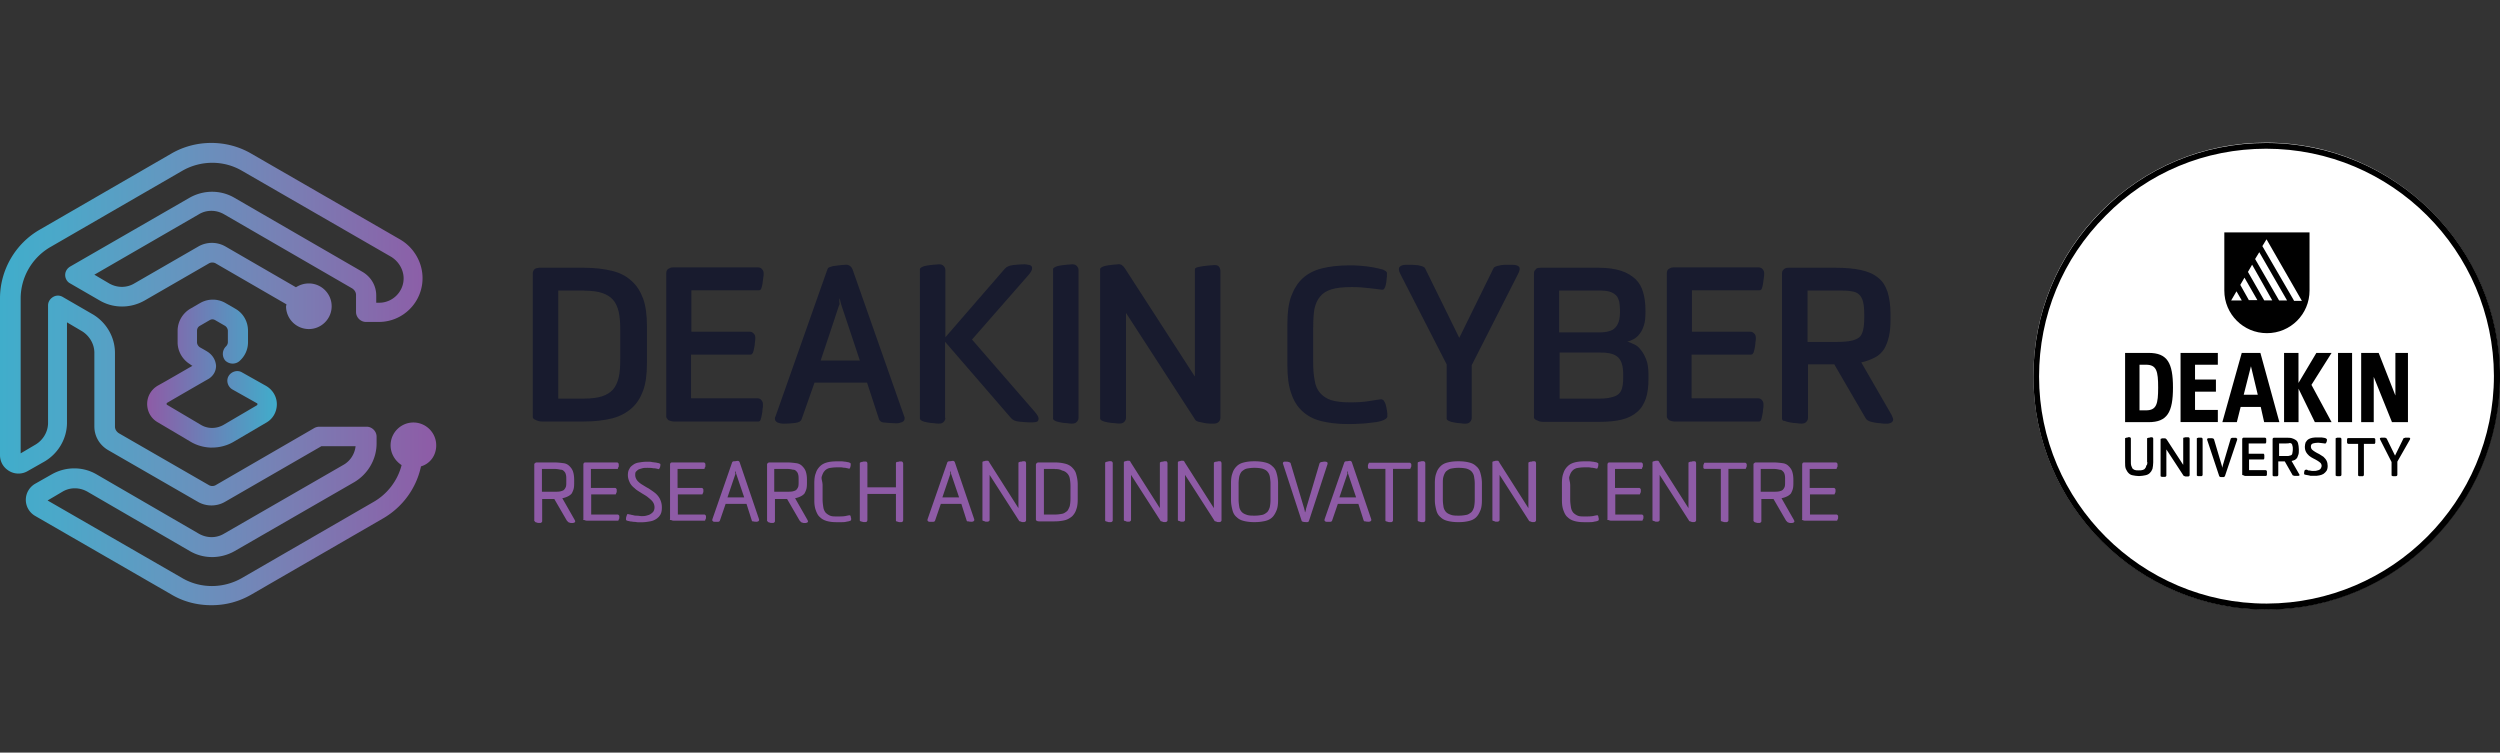 <svg xmlns="http://www.w3.org/2000/svg" id="uuid-bd582381-f987-497c-b6f4-f2e474f4e6d4" viewBox="0 0 431.84 130"><rect x="0" y="0" width="431.84" height="130" fill="#333333" stroke="none"/><defs><linearGradient id="uuid-a2426a92-3547-4600-b51d-b729442b5919" x1="25.37" x2="47.87" y1="67.46" y2="67.46" gradientTransform="matrix(1 0 0 -1 0 132)" gradientUnits="userSpaceOnUse"><stop offset="0" stop-color="#8e5ba6"/><stop offset="1" stop-color="#40adcb"/></linearGradient><linearGradient id="uuid-12af734d-2ec5-4f16-93f3-b483a1c02bf3" x1=".13" x2="75.37" y1="67.42" y2="67.42" gradientTransform="matrix(1 0 0 -1 0 132)" gradientUnits="userSpaceOnUse"><stop offset="0" stop-color="#40adcb"/><stop offset=".13" stop-color="#4ba8c9"/><stop offset=".36" stop-color="#6199c1"/><stop offset=".66" stop-color="#797fb4"/><stop offset="1" stop-color="#8e5ba6"/></linearGradient><style>.uuid-ecd4fb31-2584-4bca-99c9-20c3733a0955{stroke-width:0;fill:#000}</style></defs><path d="M391.51 105.24c-22.2 0-40.27-18.06-40.27-40.27 0-10.77 4.14-20.89 11.76-28.51 7.62-7.62 17.74-11.82 28.44-11.82 22.2 0 40.27 18.06 40.33 40.27 0 22.2-18.06 40.33-40.27 40.33Z" style="fill:#fff;stroke-width:0"/><path d="M391.44 25.69c21.68 0 39.28 17.6 39.35 39.22 0 21.68-17.6 39.28-39.22 39.35h-.07c-21.61 0-39.28-17.6-39.28-39.22 0-10.51 4.07-20.36 11.5-27.79 7.36-7.49 17.21-11.56 27.72-11.56m0-.99c-10.77 0-20.89 4.2-28.44 11.82-7.62 7.62-11.76 17.74-11.76 28.51 0 22.2 18.06 40.27 40.27 40.27h.07c22.2 0 40.27-18.13 40.27-40.33-.07-22.27-18.13-40.27-40.4-40.27Z" class="uuid-ecd4fb31-2584-4bca-99c9-20c3733a0955"/><path d="M384.22 40.14v10.05c0 4.07 3.28 7.36 7.36 7.36s7.36-3.28 7.36-7.36V40.14h-14.71Zm1.18 11.76.92-1.58.92 1.58h-1.84Zm3.09 0-1.51-2.69.72-1.25 2.23 3.88h-1.45v.07Zm2.63 0-2.82-4.93.72-1.25 3.48 6.17h-1.38Zm2.56 0-4.14-7.16.72-1.18 4.8 8.34h-1.38Zm2.56 0-5.45-9.39.72-1.18 6.11 10.64h-1.38v-.07Zm-26.67 18.98h1.12c1.84 0 2.1-1.12 2.1-3.94s-.26-3.94-2.1-3.94h-1.12v7.88Zm1.58-9.92c3.22 0 4.2 1.71 4.2 5.98s-.99 5.98-4.2 5.98h-4.07V60.96h4.07Zm5.51 0h6.44V63h-3.94v2.56h3.61v2.1h-3.61v3.15h3.94v2.1h-6.44V60.95ZM390 68.19l-1.18-4.93-1.25 4.93H390Zm.52 2.1h-3.48l-.66 2.63h-2.5l3.35-11.96h3.22l3.28 11.96h-2.63l-.59-2.63Zm4.01-9.33h2.5v5.19l3.09-5.19h2.63l-3.48 5.52 3.48 6.44h-2.89l-2.82-5.78v5.78h-2.5V60.96Zm9.33 0h2.43v11.96h-2.43V60.96Zm6.17 4.14v7.82h-2.17V60.96h3.02l2.89 7.36v-7.36h2.17v11.96h-2.76l-3.15-7.82Zm-39.15 14.71v-4.07q0-.07.07-.07c.07 0 .13-.07.26-.07.07 0 .2 0 .26-.07h.2c.07 0 .13 0 .2.07s.07.13.07.2v4.07c0 .46-.07.79-.13 1.12-.13.33-.26.53-.46.72-.2.2-.46.33-.79.39s-.66.13-1.05.13h-.07c-.39 0-.72-.07-1.05-.13s-.53-.2-.72-.39c-.2-.2-.33-.46-.46-.72-.13-.33-.13-.66-.13-1.12v-4.14q0-.07.07-.07c.07 0 .13-.07.2-.07s.2 0 .26-.07h.2c.07 0 .13 0 .2.07s.07.13.07.2v4.01c0 .26 0 .46.07.66s.13.33.2.46c.13.13.26.2.39.26.2.07.39.07.66.07h.07c.26 0 .46 0 .66-.07s.33-.13.39-.26c.13-.13.2-.26.2-.46.2-.13.2-.39.2-.66Zm6.24.46v-4.6c0-.07.07-.07.13-.07s.13-.07.26-.07h.46c.13 0 .26.07.26.26v6.24c0 .07 0 .13-.07.2s-.13.07-.2.07h-.46c-.07 0-.13-.07-.2-.07s-.13-.07-.13-.07l-2.96-4.53v4.47c0 .07 0 .13-.07.2s-.13.07-.2.07h-.46c-.07 0-.13 0-.2-.07-.07 0-.07-.07-.07-.07v-6.37q0-.07.07-.07c.07 0 .13-.07.2-.07h.46c.07 0 .13 0 .2.07l.13.13 2.82 4.34Zm3.35 1.71c0 .07 0 .13-.07.2s-.13.07-.2.07h-.46c-.07 0-.13 0-.2-.07-.07 0-.07-.07-.07-.07v-6.37q0-.07.07-.07c.07 0 .13-.07.2-.07h.46c.07 0 .13 0 .2.07s.07.13.07.2v6.11Zm3.48-1.57 1.38-4.66c.07-.07.2-.13.26-.13h.59c.07 0 .13 0 .13.07.07 0 .07.07.13.07v.2l-2.1 6.24c0 .07-.07.07-.07.13-.07 0-.13.07-.13.07h-.53c-.13 0-.2-.07-.26-.13l-2.1-6.31v-.13c0-.07.07-.07.07-.07.07 0 .07-.07.13-.07h.66c.07 0 .13.07.2.07s.07.07.13.13l1.38 4.66c0 .07.07.13.07.26v.2-.2c0-.26.07-.33.07-.39Zm3.36 1.57v-6.11c0-.07 0-.13.07-.2s.13-.07.2-.07h3.61c.07 0 .13 0 .2.07s.07.13.07.2v.46c0 .07 0 .13-.07.2 0 .07-.07.07-.07.07h-2.89v1.77h2.5c.07 0 .13 0 .13.07.07.07.07.13.07.2v.46c0 .07 0 .13-.07.2 0 .07-.07.07-.07.07h-2.5v1.84h2.82c.07 0 .13 0 .2.07s.07.13.07.2v.46c0 .07 0 .13-.07.2 0 .07-.07.07-.07.07h-3.55c-.07 0-.2 0-.26-.07-.33-.07-.33-.13-.33-.13Zm5.25.07v-6.17c0-.07 0-.13.07-.2s.13-.07.2-.07h1.97c.39 0 .79 0 1.05.07s.53.2.72.33.33.33.39.59.13.59.13.99v.2c0 .26 0 .53-.07.72-.07.2-.13.39-.2.53-.07.13-.2.26-.39.39-.13.07-.33.13-.59.2l1.25 2.17c.07.13.13.2.13.26s0 .07-.07.07c0 0-.07.07-.13.07h-.66c-.07 0-.2-.07-.26-.07s-.13-.07-.13-.13l-1.31-2.3h-1.12V82c0 .07 0 .13-.07.2s-.13.07-.2.07h-.46c-.07 0-.13 0-.2-.07 0-.07-.07-.07-.07-.13Zm2.37-5.45h-1.25v2.17h1.25c.26 0 .46 0 .59-.07.13 0 .26-.07.33-.13s.13-.2.13-.33.07-.26.07-.53v-.2c0-.2 0-.39-.07-.53 0-.13-.07-.26-.13-.33s-.2-.13-.33-.13c-.13.07-.33.07-.59.07Zm3.48 4.53c.07 0 .13 0 .2.07s.2.07.33.07.26.07.39.07h.46c.2 0 .33 0 .46-.07.13 0 .26-.07.39-.13.13-.07.2-.13.26-.26.07-.13.13-.26.13-.39 0-.2-.07-.39-.2-.53-.13-.13-.33-.26-.53-.39s-.46-.26-.72-.39c-.26-.13-.46-.26-.72-.46-.2-.2-.39-.39-.53-.66s-.2-.53-.2-.92c0-.26.07-.53.13-.72.13-.2.26-.39.46-.53.2-.13.39-.2.66-.26s.53-.07.85-.07h.79c.13 0 .33.07.46.07s.26.07.33.13.13.07.13.13v.2c0 .13-.07.26-.13.39-.07.13-.13.13-.2.13-.13 0-.33-.07-.53-.07s-.39-.07-.66-.07c-.39 0-.66.07-.92.13-.26.13-.33.26-.33.53 0 .2.07.39.2.53.13.13.33.26.53.39s.46.26.72.39c.26.13.46.33.72.46.2.2.39.39.53.66s.2.59.2.92-.07.66-.2.85-.33.39-.53.53c-.2.13-.46.2-.72.26-.26.07-.59.07-.85.07h-.46c-.13 0-.33 0-.46-.07-.13 0-.26-.07-.39-.07s-.26-.07-.33-.07-.13-.07-.13-.13v-.2c0-.2.07-.33.13-.46.07 0 .13-.07.26-.07Zm6.04.85c0 .07 0 .13-.07.2s-.13.07-.2.07h-.46c-.07 0-.13 0-.2-.07-.07 0-.07-.07-.07-.07v-6.37q0-.07.07-.07c.07 0 .13-.07.2-.07h.46c.07 0 .13 0 .2.07s.07.13.07.2v6.11Zm3.88-5.38v5.39c0 .07 0 .13-.07.2s-.13.07-.2.07h-.46c-.07 0-.13 0-.2-.07-.07 0-.07-.07-.07-.07v-5.45h-1.64c-.07 0-.13 0-.2-.07s-.07-.13-.07-.2v-.46c0-.07 0-.13.07-.2 0-.07.07-.07.07-.07h4.47c.07 0 .13 0 .2.07s.07.13.07.2v.46c0 .07 0 .13-.07.2 0 .07-.07.07-.07.07h-1.84v-.07Zm5.78 3.15v2.23c0 .07 0 .13-.07.2s-.13.07-.2.07h-.46c-.07 0-.13 0-.2-.07-.07 0-.07-.07-.07-.07v-2.3l-1.97-3.88c-.07-.13-.07-.2 0-.26s.13-.07.26-.07h.53c.07 0 .13 0 .2.07.07 0 .07.07.13.07l1.45 2.96 1.45-2.96c0-.07.07-.07.13-.07s.13-.07.2-.07h.53c.13 0 .26 0 .26.07.07.07.07.13 0 .26l-2.17 3.81Z" class="uuid-ecd4fb31-2584-4bca-99c9-20c3733a0955"/><path d="M36.65 77.32c-1.25 0-2.56-.33-3.68-.99l-5.78-3.42c-1.12-.66-1.77-1.84-1.77-3.15s.72-2.5 1.84-3.15c1.9-1.05 4.47-2.56 5.98-3.42-.26-.13-.39-.26-.39-.26-1.31-.79-2.17-2.23-2.17-3.81v-1.97c0-1.58.85-3.02 2.17-3.81l1.71-.99a4.38 4.38 0 0 1 4.4 0l1.71.99c1.38.79 2.17 2.23 2.17 3.81v1.97c0 1.25-.53 2.43-1.51 3.28-.72.59-1.77.53-2.43-.13-.59-.72-.53-1.77.13-2.43.2-.2.33-.46.33-.72v-1.97c0-.33-.2-.66-.46-.85l-1.71-.99c-.33-.2-.66-.2-.99 0l-1.71.99c-.33.2-.46.53-.46.85v1.97c0 .33.2.66.46.85 0 0 1.05.59 1.25.72.99.59 1.51 1.51 1.58 2.5 0 .92-.46 1.71-1.25 2.23-.59.33-6.5 3.74-7.16 4.14-.07 0-.13.07-.13.2s.07.2.13.2l5.78 3.42c1.18.72 2.69.72 3.94 0l5.71-3.35s.13-.07.13-.2-.07-.2-.13-.2l-4.2-2.36c-.79-.46-1.12-1.51-.66-2.3s1.51-1.12 2.3-.66l4.2 2.36c1.12.66 1.84 1.84 1.84 3.15s-.66 2.5-1.77 3.15l-5.71 3.35c-1.12.66-2.43.99-3.68.99Z" style="fill:url(#uuid-a2426a92-3547-4600-b51d-b729442b5919);stroke-width:0"/><path d="M75.35 76.92c0-2.17-1.77-3.94-3.94-3.94s-3.94 1.77-3.94 3.94c0 1.45.79 2.69 1.9 3.42-.66 2.63-2.43 4.99-4.86 6.37L41.78 99.85c-3.22 1.84-7.16 1.84-10.31 0L8.22 86.45l2.56-1.51c1.31-.79 2.96-.79 4.34 0l17.67 10.25c2.36 1.38 5.32 1.38 7.75 0L61.17 83.3c2.36-1.38 3.88-3.94 3.88-6.7v-1.18c0-.92-.79-1.71-1.71-1.71h-8.15c-.33 0-.59.07-.85.2l-17.01 9.85c-.39.26-.92.26-1.31 0l-15.5-8.93c-.39-.26-.66-.66-.66-1.12V60.97c0-2.76-1.51-5.32-3.88-6.7l-5.12-2.96c-.53-.33-1.18-.33-1.71 0s-.85.85-.85 1.45v20.3c0 1.51-.85 2.96-2.17 3.74l-2.56 1.51V51.57c0-3.68 1.97-7.09 5.19-8.93L31.49 29.5c3.22-1.84 7.16-1.84 10.31 0l25.75 14.85c1.31.79 2.17 2.23 2.17 3.74 0 2.3-1.9 4.2-4.2 4.2h-.53v-1.25c0-1.71-.92-3.22-2.36-4.07L40.49 34.16c-2.36-1.38-5.32-1.38-7.75 0L12.11 46.05c-.53.33-.85.85-.85 1.45s.33 1.18.85 1.45l5.12 2.96c2.36 1.38 5.32 1.38 7.75 0l11.04-6.37c.39-.26.92-.26 1.31 0l12.15 7.03c0 .13-.07.26-.07.33 0 2.17 1.77 3.94 3.94 3.94s3.94-1.77 3.94-3.94-1.77-3.94-3.94-3.94c-.85 0-1.58.26-2.23.66l-12.15-7.03a4.706 4.706 0 0 0-4.73 0L23.2 48.96c-1.31.79-2.96.79-4.34 0l-2.56-1.51 18.06-10.44c1.31-.79 2.96-.79 4.34 0l22.14 12.81c.39.26.66.66.66 1.12v2.96c0 .92.79 1.71 1.71 1.71h2.23c4.2 0 7.55-3.42 7.55-7.55 0-2.76-1.51-5.32-3.88-6.7L43.36 26.51c-4.2-2.43-9.52-2.43-13.73 0L6.9 39.65C2.63 42.08 0 46.68 0 51.54V78.6c0 1.18.59 2.17 1.58 2.76.99.59 2.23.59 3.22 0l2.89-1.64c2.36-1.38 3.88-3.94 3.88-6.7V55.68l2.56 1.51c1.31.79 2.17 2.23 2.17 3.74v12.74c0 1.71.92 3.22 2.36 4.07l15.5 8.93c1.45.85 3.28.85 4.73 0l16.62-9.59h5.91c-.13 1.31-.92 2.56-2.1 3.22L38.69 92.19c-1.31.79-2.96.79-4.34 0L16.68 81.94c-2.36-1.38-5.32-1.38-7.75 0l-2.89 1.64c-.99.59-1.58 1.64-1.58 2.76s.59 2.17 1.58 2.76l23.58 13.6c2.1 1.25 4.47 1.84 6.9 1.84s4.73-.59 6.9-1.84l22.73-13.14c3.42-1.97 5.78-5.26 6.57-9 1.58-.46 2.63-1.9 2.63-3.61Z" style="fill:url(#uuid-12af734d-2ec5-4f16-93f3-b483a1c02bf3);fill-rule:evenodd;stroke-width:0"/><path d="M93.08 46.25h7.82c1.84 0 3.42.2 4.8.53s2.5.92 3.35 1.71c.92.79 1.58 1.84 2.04 3.09.46 1.25.66 2.89.66 4.73v6.44c0 1.9-.2 3.48-.66 4.73-.46 1.25-1.12 2.3-2.04 3.09s-2.04 1.38-3.35 1.71c-1.38.33-2.96.53-4.8.53h-7.29c-.33 0-.72-.07-1.05-.26-.39-.13-.53-.33-.53-.53V47.19c0-.26.13-.53.33-.72.2-.13.46-.2.72-.2Zm7.82 3.94h-4.47v18.66h4.47c1.25 0 2.3-.13 3.09-.39s1.45-.66 1.9-1.18.79-1.25.99-2.1c.2-.85.26-1.9.26-3.09v-5.12c0-1.18-.07-2.23-.26-3.09-.2-.85-.53-1.58-.99-2.1-.46-.53-1.12-.92-1.9-1.18s-1.77-.39-3.09-.39ZM115.09 72V47.17c0-.33.13-.59.33-.72s.46-.26.79-.26h14.78c.26 0 .53.13.66.33.2.2.26.46.26.72 0 .2 0 .46-.07.79s-.07.66-.13.99-.13.59-.2.79c-.07.2-.2.33-.39.33h-11.69v7.16h10.12c.26 0 .46.13.66.33s.26.46.26.72c0 .2 0 .46-.07.79 0 .33-.07.66-.13.99s-.13.59-.2.79c-.13.2-.2.33-.39.33h-10.31v7.55h11.5c.26 0 .53.13.66.33.2.2.26.46.26.79 0 .2 0 .46-.07.79 0 .33-.07.66-.13.99s-.13.59-.2.79-.2.33-.39.33h-14.45c-.33 0-.72-.07-1.12-.26-.13-.2-.33-.33-.33-.53Zm36.72.33-2.04-6.24h-9.07l-2.23 6.31c-.13.39-.53.59-1.12.66s-1.31.13-2.04.13c-.33 0-.66-.07-.99-.2-.26-.13-.46-.33-.46-.66v-.13c0-.07 0-.13.07-.2l9-25.49c.07-.2.2-.33.46-.39.26-.07.53-.2.85-.2.33-.07.66-.07 1.05-.13.33 0 .66-.07.92-.07.2 0 .39.07.59.2.2.13.33.33.46.59l8.93 25.42c0 .07.07.13.07.2v.13c0 .33-.13.53-.46.66s-.59.2-.92.2c-.79 0-1.51-.07-2.1-.13-.53 0-.85-.26-.99-.66Zm-6.9-19.51-3.15 9.46h6.77l-3.15-9.46c-.07-.2-.13-.39-.2-.66-.07-.26-.07-.46-.13-.66-.07.2-.07.39-.07.66.07.26.07.46-.07.66Zm18.39 19.37c0 .26-.13.53-.33.72-.2.2-.46.26-.79.26-.2 0-.53 0-.85-.07-.39 0-.72-.07-1.12-.13-.33-.07-.66-.13-.92-.26s-.39-.26-.39-.39V46.5c0-.13.13-.26.39-.39s.59-.2.92-.26.72-.07 1.12-.13c.39 0 .66-.07.85-.07.33 0 .59.07.79.26.2.2.33.46.33.72v11.63l10.25-11.82c.33-.39.85-.59 1.51-.66s1.38-.13 1.97-.13c.2 0 .46.07.79.13s.46.26.46.59c0 .26-.2.66-.66 1.18l-9.72 11.1 10.84 12.48c.46.53.66.92.66 1.18 0 .33-.13.53-.46.59s-.59.07-.85.07c-.59 0-1.25-.07-1.97-.13s-1.18-.26-1.51-.66l-11.36-13.14v13.14h.07Zm23 0c0 .26-.13.53-.33.72-.2.2-.46.26-.79.26-.2 0-.53 0-.85-.07-.39 0-.72-.07-1.12-.13-.33-.07-.66-.13-.92-.26s-.39-.26-.39-.39V46.5c0-.13.13-.26.39-.39s.59-.2.92-.26.72-.07 1.12-.13c.39 0 .66-.07.85-.07.33 0 .59.07.79.26.2.2.33.46.33.72v25.55Zm20.1-7.16V46.51c0-.13.13-.26.39-.33s.59-.13.99-.2c.39-.07.72-.07 1.12-.13.39 0 .66-.07.92-.07.66 0 .99.39.99 1.12v25.29c0 .26-.13.53-.33.72-.26.2-.46.26-.79.26h-.79c-.33 0-.66-.07-.99-.13s-.66-.13-.92-.2-.46-.2-.53-.33L194.5 54.05v18.13c0 .26-.13.53-.33.72-.2.2-.46.26-.79.26-.2 0-.53 0-.92-.07-.39 0-.72-.07-1.12-.13-.33-.07-.66-.13-.92-.26s-.39-.26-.39-.39V46.49c0-.13.13-.26.39-.39s.59-.2.92-.26.72-.07 1.05-.13c.39 0 .66-.07.85-.07.26 0 .53.07.66.26.2.13.33.33.46.53l12.02 18.59Zm20.43-8.47v5.91c0 1.25.07 2.3.26 3.22.13.92.46 1.64.92 2.17s1.12.99 1.9 1.25c.85.26 1.9.39 3.22.39h.26c1.12 0 2.1-.07 2.96-.2.85-.13 1.58-.26 2.17-.33.2 0 .39.07.53.26.13.2.26.46.33.72s.13.59.2.99c.07.33.07.66.07.99 0 .26-.26.46-.72.66s-1.05.33-1.77.39c-.66.07-1.45.2-2.17.2-.79.07-1.45.07-1.97.07h-.26c-1.77 0-3.28-.2-4.6-.53s-2.36-.92-3.22-1.71-1.51-1.84-1.9-3.09c-.46-1.25-.66-2.89-.66-4.73V55.9c0-1.9.2-3.48.66-4.73.46-1.25 1.12-2.3 1.97-3.09s1.97-1.38 3.28-1.71 2.89-.53 4.66-.53h.26c.46 0 1.12 0 1.84.07s1.45.13 2.1.26 1.25.26 1.71.39c.46.2.72.39.72.59 0 .39 0 .79-.07 1.12 0 .33-.07.66-.13.92s-.13.46-.26.66c-.07.13-.2.2-.39.2-.39-.07-1.12-.13-2.1-.26-.99-.13-1.97-.2-3.02-.2h-.26c-1.38 0-2.5.13-3.35.39-.85.26-1.51.66-1.97 1.25-.46.53-.79 1.25-.99 2.17-.13.79-.2 1.9-.2 3.15ZM254.22 63v9.2c0 .26-.13.53-.33.72-.2.2-.46.26-.79.26-.2 0-.53 0-.85-.07-.33 0-.72-.07-1.05-.13s-.66-.13-.92-.26-.39-.26-.39-.39v-9.39l-8.01-15.63c-.26-.53-.33-.92-.13-1.18s.59-.39 1.12-.39h1.05c.33 0 .66.07.99.07.33.07.59.13.79.2.2.07.39.2.46.33l5.91 12.02 5.91-12.02c.07-.13.2-.26.46-.33.2-.07.46-.13.79-.2s.66-.07.99-.07h1.05c.59 0 .92.13 1.12.33.2.26.13.66-.13 1.18l-8.01 15.77Zm11.82-16.75h10.18c1.51 0 2.82.2 3.81.53 1.05.33 1.84.85 2.5 1.45.66.66 1.05 1.38 1.31 2.3s.39 1.9.39 3.09v.39c0 .85-.07 1.58-.26 2.17-.2.59-.39 1.05-.72 1.45-.26.39-.66.72-.99.92-.39.2-.79.39-1.18.46.33.07.72.26 1.18.46.46.2.85.53 1.18.99.39.46.66.99.92 1.64s.39 1.51.39 2.56v.79c0 1.31-.13 2.43-.46 3.42-.33.92-.79 1.71-1.51 2.3-.66.59-1.58 1.05-2.63 1.31s-2.36.39-3.88.39h-9.72c-.33 0-.72-.07-1.05-.26-.39-.13-.53-.33-.53-.53V47.25c0-.26.07-.53.26-.66.13-.26.39-.33.79-.33Zm10.18 3.94h-6.9v7.23h6.83c.72 0 1.31-.07 1.77-.2.46-.13.85-.33 1.12-.66.26-.26.46-.66.59-1.05.13-.46.2-.99.2-1.58v-.39c0-.53-.07-1.05-.13-1.45-.13-.39-.26-.79-.53-1.05-.26-.26-.66-.53-1.12-.66s-1.05-.2-1.84-.2Zm.27 10.71h-7.09v7.95h6.96c.79 0 1.38-.07 1.91-.2s.92-.26 1.25-.53.53-.59.66-1.05.2-.99.2-1.71v-.79c0-1.25-.26-2.23-.85-2.82s-1.58-.85-3.02-.85ZM287.92 72V47.17c0-.33.13-.59.33-.72s.46-.26.79-.26h14.78c.26 0 .53.13.66.33.2.2.26.46.26.72 0 .2 0 .46-.07.79s-.07.66-.13.99-.13.59-.2.79c-.07.2-.2.33-.39.33h-11.69v7.16h10.12c.26 0 .46.13.66.33s.26.46.26.72c0 .2 0 .46-.07.79 0 .33-.07.66-.13.99s-.13.59-.2.79c-.13.2-.2.33-.39.33H292.2v7.55h11.5c.26 0 .53.13.66.33.2.2.26.46.26.79 0 .2 0 .46-.07.79 0 .33-.07.66-.13.99s-.13.59-.2.79-.2.33-.39.33h-14.45c-.33 0-.72-.07-1.12-.26-.13-.2-.33-.33-.33-.53Zm19.9.39V47.17c0-.26.13-.53.33-.66.2-.2.46-.26.79-.26h8.15c1.71 0 3.15.13 4.34.39s2.17.66 2.96 1.31c.79.59 1.31 1.45 1.64 2.43.33 1.05.53 2.3.53 3.88v.79c0 1.18-.07 2.17-.26 3.02-.2.85-.46 1.58-.85 2.23-.39.59-.92 1.12-1.58 1.45s-1.45.66-2.36.85l5.12 8.87c.26.46.39.85.39 1.05 0 .13-.07.26-.2.39-.13.07-.26.2-.39.2-.13.07-.33.07-.46.07h-.33c-.2 0-.53 0-.85-.07-.33 0-.66-.07-1.05-.13-.33-.07-.66-.13-.92-.26s-.46-.26-.59-.53l-5.39-9.26h-4.53v9.26c0 .26-.13.53-.33.72-.2.2-.46.26-.79.26-.2 0-.53 0-.85-.07-.39 0-.72-.07-1.12-.13-.33-.07-.66-.13-.92-.26-.33 0-.46-.13-.46-.33Zm9.53-22.2h-5.12v8.87h5.12c.99 0 1.84-.07 2.43-.2.59-.13 1.05-.33 1.38-.59s.53-.72.66-1.25.2-1.18.2-2.04v-.79c0-.85-.07-1.51-.2-2.04s-.33-.92-.66-1.25-.79-.53-1.38-.59c-.66-.13-1.45-.13-2.43-.13Z" style="fill:#181b2e;stroke-width:0"/><path d="M92.29 89.93v-9.66c0-.13 0-.2.13-.26.07-.07.13-.13.26-.13h3.02c.66 0 1.18.07 1.64.13s.79.26 1.05.53c.26.26.46.53.59.92s.2.85.2 1.45v.26c0 .46 0 .85-.07 1.18s-.2.59-.33.85c-.13.2-.39.39-.66.53-.26.13-.59.26-.99.33l2.1 3.68c.07.13.13.26.13.33s-.07.13-.13.2c-.07 0-.2.07-.26.07h-.26c-.13 0-.2 0-.33-.07-.13 0-.2-.07-.26-.13l-.2-.2-2.17-3.74h-2.1v3.74c0 .13 0 .2-.07.26s-.13.13-.26.13h-.26c-.13 0-.2 0-.33-.07-.13 0-.2-.07-.26-.07-.13-.2-.2-.2-.2-.26ZM95.78 81h-2.17v3.94h2.17c.39 0 .79 0 1.05-.07s.46-.13.59-.26.26-.33.33-.53.07-.53.07-.92v-.26c0-.39 0-.66-.07-.92s-.13-.39-.33-.59-.33-.26-.59-.26c-.33-.07-.66-.13-1.05-.13Zm4.99 8.73v-9.46c0-.26.13-.39.33-.39h5.45c.07 0 .13 0 .2.07s.13.13.13.26v.26c0 .07 0 .2-.07.26s-.07.13-.07.2-.07.07-.07.07h-4.6v3.28h4.07c.07 0 .2 0 .26.07.07.07.13.13.13.26v.26c0 .07 0 .2-.07.26 0 .07-.07.13-.07.2s-.07.07-.07.07h-4.2v3.48h4.53c.07 0 .13 0 .2.07s.13.13.13.2v.26c0 .07 0 .2-.07.26 0 .07-.07.13-.07.2s-.07.07-.07.07h-5.32c-.13 0-.26 0-.39-.07s-.33 0-.33-.13Zm7.75-.92c.07 0 .2.07.39.07.13.07.33.07.53.13s.39.07.66.07c.2 0 .46.07.72.07s.53 0 .79-.07.53-.13.72-.26c.2-.13.39-.26.53-.46.13-.2.2-.46.2-.72 0-.39-.13-.72-.33-.99s-.53-.53-.85-.79-.72-.46-1.12-.72-.79-.46-1.12-.79c-.33-.26-.66-.59-.85-.99s-.33-.79-.33-1.31c0-.39.07-.79.26-1.05.13-.33.39-.53.66-.72.26-.2.59-.33.99-.39s.79-.13 1.25-.13h.46c.2 0 .39 0 .59.07.2 0 .46.07.66.07.2.07.39.07.53.13.13.07.2.07.2.13s.07.13 0 .26c0 .2-.07.33-.13.46s-.2.2-.26.13c-.26-.07-.53-.13-.85-.13-.33-.07-.66-.07-.99-.07s-.59 0-.85.07-.46.13-.66.2c-.2.13-.33.26-.46.39s-.13.39-.13.59c0 .33.13.66.33.92s.53.53.85.72.72.46 1.12.66c.39.26.79.53 1.12.79.33.26.66.66.85 1.05s.33.85.33 1.45c0 .53-.07.92-.26 1.25s-.46.59-.79.79c-.33.2-.66.33-1.12.39-.39.07-.85.13-1.25.13h-.66c-.26 0-.46-.07-.72-.07-.2 0-.46-.07-.66-.07-.2-.07-.39-.07-.53-.13-.13-.07-.2-.07-.2-.13v-.26c0-.2.07-.33.13-.53s.13-.26.26-.2Zm7.22.92v-9.46c0-.26.13-.39.33-.39h5.45c.07 0 .13 0 .2.07s.13.13.13.26v.26c0 .07 0 .2-.07.26s-.07.13-.07.2-.07.07-.07.07h-4.6v3.28h4.07c.07 0 .2 0 .26.07s.13.13.13.26v.26c0 .07 0 .2-.07.26 0 .07-.07.13-.07.2s-.07.07-.07.07h-4.2v3.48h4.53c.07 0 .13 0 .2.07s.13.13.13.2v.26c0 .07 0 .2-.07.26 0 .07-.07.13-.07.2s-.07.07-.07.07h-5.32c-.13 0-.26 0-.39-.07s-.33 0-.33-.13Zm14.13.2-.92-2.89h-3.61l-.99 2.89c-.07.13-.13.2-.33.2h-.59c-.07 0-.2 0-.26-.07s-.13-.07-.13-.2v-.13l3.42-9.85c.07-.13.13-.2.39-.2.2 0 .39-.07.59-.07.13 0 .26.07.33.26l3.35 9.85v.13c0 .07-.07.13-.13.2-.07 0-.13.07-.26.07-.26 0-.46 0-.66-.07-.07.07-.2-.07-.2-.13Zm-2.83-8.08-1.38 4.07h2.89l-1.38-4.07c0-.07-.07-.13-.07-.26s-.07-.2-.07-.26c0 .07 0 .13-.07.26.07.13.07.2.07.26Zm5.46 8.08v-9.66c0-.13 0-.2.13-.26.07-.07.13-.13.26-.13h3.02c.66 0 1.18.07 1.64.13s.79.26 1.05.53.46.53.59.92.2.85.2 1.45v.26c0 .46 0 .85-.07 1.18s-.2.59-.33.85c-.13.2-.39.39-.66.53-.26.13-.59.26-.99.33l2.1 3.68c.07.13.13.26.13.33s-.07.13-.13.2c-.07 0-.2.07-.26.07h-.26c-.13 0-.2 0-.33-.07-.13 0-.2-.07-.26-.13l-.2-.2-2.17-3.74h-2.1v3.74c0 .13 0 .2-.07.26s-.13.13-.26.13h-.26c-.13 0-.2 0-.33-.07-.13 0-.2-.07-.26-.07-.13-.2-.2-.2-.2-.26Zm3.41-8.93h-2.17v3.94h2.17c.39 0 .79 0 1.05-.07s.46-.13.59-.26.26-.33.33-.53.07-.53.07-.92v-.26c0-.39 0-.66-.07-.92s-.13-.39-.33-.59-.33-.26-.59-.26c-.26-.07-.59-.13-1.05-.13Zm6.18 2.69v2.56c0 .53.07.99.13 1.38s.2.66.39.92c.2.2.46.39.79.53s.72.13 1.25.13h.13c.46 0 .85 0 1.25-.07.33-.07.59-.13.72-.13.07 0 .13 0 .13.07.07.07.07.13.07.2s.07.2.07.26v.26c0 .07-.07.13-.26.2s-.33.07-.59.13-.46.07-.79.07h-.92c-.66 0-1.18-.07-1.64-.2s-.85-.33-1.18-.66c-.33-.26-.53-.66-.72-1.18s-.26-1.05-.26-1.77V83.5c0-.72.07-1.31.26-1.77.13-.46.39-.85.72-1.18s.72-.53 1.18-.66c.46-.13 1.05-.2 1.71-.2h.85c.26 0 .53.07.72.07.26.07.46.07.59.13.13.07.26.13.26.2 0 .2 0 .39-.07.59s-.07.26-.2.26c-.07 0-.13 0-.33-.07-.13 0-.26-.07-.46-.07s-.39-.07-.59-.07h-.79c-.53 0-.92.07-1.31.13-.33.13-.59.26-.79.53-.2.2-.33.53-.46.92s.13.85.13 1.38Zm13.92-3.55v9.66c0 .26-.13.39-.33.39h-.26c-.07 0-.2 0-.33-.07-.07 0-.2-.07-.26-.07s-.07-.07-.07-.13v-4.6h-4.93v4.47c0 .26-.13.39-.33.39h-.26c-.07 0-.2 0-.33-.07-.13 0-.2-.07-.26-.07s-.13-.07-.13-.13v-9.92q0-.07.13-.13c.07 0 .13-.07.26-.07.07 0 .2-.07.33-.07h.26c.2 0 .33.13.33.39v4.07h4.93v-4.2q0-.07.07-.13c.07-.07.13-.07.26-.07s.2-.07.33-.07h.26c.13 0 .2.07.26.13 0 .07.07.13.07.26Zm10.97 9.79-.92-2.89h-3.55l-.99 2.89c-.07.13-.13.2-.33.2h-.59c-.07 0-.2 0-.26-.07s-.13-.07-.13-.2v-.13l3.42-9.85c.07-.13.13-.2.39-.2.2 0 .39-.07.59-.07.13 0 .26.07.33.26l3.35 9.85v.13c0 .07-.07.13-.13.2-.07 0-.13.07-.26.07-.26 0-.46 0-.66-.07-.13.07-.26-.07-.26-.13Zm-2.82-8.08-1.38 4.07h2.89l-1.38-4.07c0-.07-.07-.13-.07-.26s-.07-.2-.07-.26c0 .07 0 .13-.07.26.07.13.07.2.07.26Zm11.76 5.98v-7.88q0-.07.13-.13c.07 0 .13-.07.26-.07.07 0 .2 0 .33-.07h.33c.13 0 .2.07.2.13.07.07.07.2.07.26v9.72c0 .13 0 .2-.07.26s-.13.13-.26.13h-.26c-.07 0-.2 0-.26-.07-.07 0-.2-.07-.26-.07s-.13-.07-.13-.13l-5.06-7.88v7.69c0 .13 0 .2-.07.26s-.13.13-.26.13h-.26c-.13 0-.2 0-.26-.07-.07 0-.2-.07-.26-.07s-.13-.07-.13-.13v-9.98q0-.07.07-.13c.07 0 .13-.07.26-.07.07 0 .2-.07.26-.07h.26c.07 0 .13 0 .2.07s.13.13.13.2l5.06 7.95Zm3.48-7.95h2.76c.66 0 1.25.07 1.77.2.53.13.92.33 1.25.66s.59.66.72 1.18c.13.46.26 1.05.26 1.77v2.56c0 .72-.07 1.31-.26 1.77-.13.46-.39.85-.72 1.18-.33.26-.72.53-1.25.66s-1.12.2-1.77.2h-2.63c-.13 0-.26 0-.39-.07s-.2-.13-.2-.2v-9.52c0-.13.07-.2.13-.26.13-.13.26-.13.33-.13Zm2.82 1.12h-1.9v7.88h1.9c.53 0 .92-.07 1.25-.13s.59-.26.85-.46c.2-.2.33-.53.46-.85.07-.33.13-.79.13-1.31V83.9c0-.53-.07-.99-.13-1.31s-.26-.66-.46-.85-.46-.39-.85-.46c-.33-.2-.72-.26-1.25-.26Zm9.99 8.8c0 .13 0 .2-.07.26s-.13.13-.26.13h-.26c-.13 0-.2 0-.33-.07-.13 0-.2-.07-.26-.07s-.13-.07-.13-.13v-9.98q0-.07.13-.13c.07 0 .13-.07.26-.07.07 0 .2-.07.33-.07h.26c.13 0 .2.07.26.13s.07.2.07.26v9.72Zm8.14-1.97v-7.88q0-.07.13-.13c.07 0 .13-.07.26-.07.07 0 .2 0 .33-.07h.33c.13 0 .2.07.2.13.07.07.07.2.07.26v9.72c0 .13 0 .2-.07.26s-.13.13-.26.13h-.26c-.07 0-.2 0-.26-.07-.07 0-.2-.07-.26-.07s-.13-.07-.13-.13l-5.06-7.88v7.69c0 .13 0 .2-.07.26s-.13.13-.26.13h-.26c-.13 0-.2 0-.26-.07-.07 0-.2-.07-.26-.07s-.13-.07-.13-.13v-9.98q0-.07.07-.13c.07 0 .13-.07.26-.07.07 0 .2-.07.26-.07h.26c.07 0 .13 0 .2.07s.13.13.13.2l5.06 7.95Zm9.33 0v-7.88q0-.07.13-.13c.07 0 .13-.07.26-.07.07 0 .2 0 .33-.07h.33c.13 0 .2.07.2.13.07.07.07.2.07.26v9.72c0 .13 0 .2-.07.26s-.13.13-.26.13h-.26c-.07 0-.2 0-.26-.07-.07 0-.2-.07-.26-.07s-.13-.07-.13-.13l-5.06-7.88v7.69c0 .13 0 .2-.07.26s-.13.13-.26.13h-.26c-.13 0-.2 0-.26-.07-.07 0-.2-.07-.26-.07s-.13-.07-.13-.13v-9.98q0-.07.07-.13c.07 0 .13-.07.26-.07.07 0 .2-.07.26-.07h.26c.07 0 .13 0 .2.07s.13.13.13.2l5.06 7.95Zm7.03 2.36h-.07c-.66 0-1.25-.07-1.77-.2-.53-.13-.92-.33-1.25-.66-.33-.26-.59-.66-.72-1.18s-.26-1.05-.26-1.77v-2.89c0-.72.07-1.31.26-1.77.13-.46.39-.85.72-1.18s.72-.53 1.25-.66 1.05-.2 1.77-.2h.13c.66 0 1.25.07 1.77.2.53.13.92.33 1.25.66.33.26.59.66.72 1.18.13.46.26 1.05.26 1.77v2.89c0 .72-.07 1.31-.26 1.77s-.39.85-.72 1.18-.72.53-1.25.66c-.59.13-1.12.2-1.84.2Zm-2.76-6.63v2.76c0 .53.07.92.13 1.31.07.33.26.66.46.85.2.2.46.33.85.46s.79.13 1.25.13h.13c.53 0 .92-.07 1.25-.13s.59-.26.85-.46c.2-.2.33-.46.46-.85.07-.33.13-.79.13-1.31v-2.76c0-.53-.07-.92-.13-1.31a1.75 1.75 0 0 0-.46-.85c-.2-.2-.46-.33-.85-.46a6.32 6.32 0 0 0-1.25-.13h-.13c-.53 0-.92.07-1.25.13s-.59.26-.85.46c-.2.2-.33.46-.46.85-.07.39-.13.79-.13 1.31Zm11.63 4.4 2.36-7.95c.13-.13.2-.2.33-.2s.26-.07.53-.07c.13 0 .26 0 .39.07s.13.13.13.33l-3.22 9.85c0 .07-.07.13-.13.13-.07.07-.13.07-.2.07-.53 0-.85-.07-.92-.2l-3.22-9.85c-.07-.13 0-.26.07-.33s.2-.07.26-.07c.26 0 .46 0 .66.07s.33.13.33.26l2.36 7.88c0 .13.07.2.07.33s.07.2.07.26c0-.13.07-.2.07-.33.07-.07.07-.2.07-.26Zm9.98 1.97-.92-2.89h-3.55l-.99 2.89c-.07.13-.13.2-.33.2h-.59c-.07 0-.2 0-.26-.07s-.13-.07-.13-.2v-.13l3.42-9.85c.07-.13.13-.2.39-.2.2 0 .39-.07.59-.07.13 0 .26.07.33.26l3.35 9.85v.13c0 .07-.07.13-.13.2-.07 0-.13.07-.26.07-.26 0-.46 0-.66-.07-.13.07-.2-.07-.26-.13Zm-2.82-8.08-1.38 4.07h2.89l-1.38-4.07c0-.07-.07-.13-.07-.26s-.07-.2-.07-.26c0 .07 0 .13-.07.26.13.13.07.2.07.26Zm7.88-.85v8.8c0 .13 0 .2-.07.26s-.13.13-.26.13h-.26c-.13 0-.2 0-.33-.07-.13 0-.2-.07-.26-.07s-.13-.07-.13-.13v-8.93h-2.69c-.13 0-.2 0-.26-.07s-.07-.13-.07-.2v-.26c0-.07 0-.2.07-.26 0-.07.07-.13.07-.2s.07-.07.13-.07h6.83c.07 0 .2 0 .26.07s.13.13.13.2v.26c0 .07 0 .2-.07.26 0 .07-.07.13-.07.2s-.07.07-.13.07h-2.89Zm5.58 8.8c0 .13 0 .2-.07.26s-.13.13-.26.13h-.26c-.13 0-.2 0-.33-.07-.13 0-.2-.07-.26-.07s-.13-.07-.13-.13v-9.98q0-.07.13-.13c.07 0 .13-.07.26-.07.07 0 .2-.07.33-.07h.26c.13 0 .2.07.26.13s.07.2.07.26v9.72Zm5.78.39h-.13c-.66 0-1.25-.07-1.77-.2-.53-.13-.92-.33-1.25-.66-.33-.26-.59-.66-.72-1.18s-.26-1.05-.26-1.77v-2.89c0-.72.07-1.31.26-1.77.13-.46.39-.85.72-1.18s.72-.53 1.25-.66 1.05-.2 1.77-.2h.13c.66 0 1.25.07 1.77.2.53.13.92.33 1.25.66.33.26.59.66.72 1.18.13.46.26 1.05.26 1.77v2.89c0 .72-.07 1.31-.26 1.77s-.39.85-.72 1.18-.72.53-1.25.66-1.05.2-1.77.2Zm-2.75-6.63v2.76c0 .53.07.92.13 1.31.07.33.26.66.46.85.2.2.46.33.85.46s.79.13 1.25.13h.13c.53 0 .92-.07 1.25-.13s.59-.26.85-.46c.2-.2.33-.46.46-.85.07-.33.13-.79.13-1.31v-2.76c0-.53-.07-.92-.13-1.31a1.75 1.75 0 0 0-.46-.85c-.2-.2-.46-.33-.85-.46a6.32 6.32 0 0 0-1.25-.13h-.13c-.53 0-.92.07-1.25.13s-.59.26-.85.46c-.2.2-.33.46-.46.85-.13.39-.13.79-.13 1.31Zm14.78 4.27v-7.88q0-.07.13-.13c.07 0 .13-.07.26-.07.07 0 .2 0 .33-.07h.33c.13 0 .2.07.2.13.07.07.07.2.07.26v9.72c0 .13 0 .2-.07.26s-.13.13-.26.13h-.26c-.07 0-.2 0-.26-.07-.07 0-.2-.07-.26-.07s-.13-.07-.13-.13l-5.06-7.88v7.69c0 .13 0 .2-.07.26s-.13.13-.26.13h-.26c-.13 0-.2 0-.26-.07-.07 0-.2-.07-.26-.07s-.13-.07-.13-.13v-9.98q0-.07.07-.13c.07 0 .13-.07.26-.07.07 0 .2-.07.26-.07h.26c.07 0 .13 0 .2.07s.13.13.13.2l5.06 7.95Zm7.22-4.14v2.56c0 .53.07.99.13 1.38s.2.66.39.92c.2.2.46.39.79.53s.72.13 1.25.13h.13c.46 0 .85 0 1.25-.07.33-.07.59-.13.72-.13.07 0 .13 0 .13.07.07.07.07.13.07.2s.07.2.07.26v.26c0 .07-.07.13-.26.2s-.33.07-.59.13-.46.07-.79.07h-.92c-.66 0-1.18-.07-1.64-.2s-.85-.33-1.18-.66c-.33-.26-.53-.66-.72-1.18s-.26-1.05-.26-1.77V83.5c0-.72.07-1.31.26-1.77.13-.46.39-.85.72-1.18s.72-.53 1.18-.66c.46-.13 1.05-.2 1.71-.2h.85c.26 0 .53.07.72.07.26.07.46.07.59.13s.26.13.26.2c0 .2 0 .39-.07.59s-.07.26-.2.26c-.07 0-.13 0-.33-.07-.13 0-.26-.07-.46-.07s-.39-.07-.59-.07h-.79c-.53 0-.92.07-1.31.13-.33.13-.59.26-.79.53-.2.2-.33.53-.46.92s.13.85.13 1.38Zm6.44 6.04v-9.46c0-.26.13-.39.33-.39h5.45c.07 0 .13 0 .2.07s.13.13.13.26v.26c0 .07 0 .2-.07.26s-.07.13-.07.2-.07.07-.07.07h-4.6v3.28h4.07c.07 0 .2 0 .26.07.07.07.13.13.13.26v.26c0 .07 0 .2-.07.26 0 .07-.07.13-.07.2s-.07.07-.07.07h-4.2v3.48h4.53c.07 0 .13 0 .2.07s.13.13.13.2v.26c0 .07 0 .2-.07.26 0 .07-.07.13-.07.2s-.07.07-.07.07h-5.32c-.13 0-.26 0-.39-.07s-.33 0-.33-.13Zm13.99-1.9v-7.88q0-.07.13-.13c.07 0 .13-.07.26-.07.07 0 .2 0 .33-.07h.33c.13 0 .2.07.2.13.07.07.07.2.07.26v9.72c0 .13 0 .2-.07.26s-.13.13-.26.13h-.26c-.07 0-.2 0-.26-.07-.07 0-.2-.07-.26-.07s-.13-.07-.13-.13l-5.06-7.88v7.69c0 .13 0 .2-.07.26s-.13.13-.26.13h-.26c-.13 0-.2 0-.26-.07-.07 0-.2-.07-.26-.07s-.13-.07-.13-.13v-9.98q0-.07.07-.13c.07 0 .13-.07.26-.07.07 0 .2-.07.26-.07h.26c.07 0 .13 0 .2.07s.13.13.13.2l5.06 7.95Zm6.9-6.83v8.8c0 .13 0 .2-.07.26s-.13.13-.26.13h-.26c-.13 0-.2 0-.33-.07-.13 0-.2-.07-.26-.07s-.13-.07-.13-.13v-8.93h-2.69c-.13 0-.2 0-.26-.07-.07-.07-.07-.13-.07-.2v-.26c0-.07 0-.2.07-.26 0-.07.07-.13.07-.2s.07-.07.13-.07h6.83c.07 0 .2 0 .26.07.07.07.13.13.13.2v.26c0 .07 0 .2-.07.26 0 .07-.07.13-.07.2s-.07.07-.13.07h-2.89Zm4.33 8.93v-9.66c0-.13 0-.2.13-.26.07-.07.13-.13.26-.13h3.02c.66 0 1.18.07 1.64.13s.79.26 1.05.53c.26.26.46.53.59.92s.2.85.2 1.45v.26c0 .46 0 .85-.07 1.18s-.2.59-.33.85c-.13.2-.39.39-.66.53-.26.13-.59.26-.99.33l2.1 3.68c.07.13.13.26.13.33s-.07.13-.13.2c-.07 0-.2.07-.26.07h-.26c-.13 0-.2 0-.33-.07-.13 0-.2-.07-.26-.13l-.2-.2-2.17-3.74h-2.1v3.74c0 .13 0 .2-.07.26s-.13.13-.26.13h-.26c-.13 0-.2 0-.33-.07-.13 0-.2-.07-.26-.07q-.2-.2-.2-.26Zm3.42-8.93h-2.17v3.94h2.17c.39 0 .79 0 1.05-.07s.46-.13.59-.26.26-.33.33-.53.07-.53.07-.92v-.26c0-.39 0-.66-.07-.92s-.13-.39-.33-.59-.33-.26-.59-.26c-.26-.07-.59-.13-1.05-.13Zm4.99 8.73v-9.46c0-.26.13-.39.33-.39h5.45c.07 0 .13 0 .2.07s.13.13.13.26v.26c0 .07 0 .2-.07.26s-.07.13-.07.2-.07.07-.07.07h-4.6v3.28h4.07c.07 0 .2 0 .26.07.07.07.13.13.13.26v.26c0 .07 0 .2-.07.26 0 .07-.07.13-.07.2s-.07.07-.07.07h-4.2v3.48h4.53c.07 0 .13 0 .2.07s.13.13.13.2v.26c0 .07 0 .2-.07.26 0 .07-.07.13-.07.2s-.07.07-.07.07h-5.45c-.13 0-.26 0-.39-.07s-.2 0-.2-.13Z" style="fill:#8e5ba6;stroke-width:0"/><path d="M0 0h431.78v130H0z" style="stroke-width:0;fill:none"/></svg>